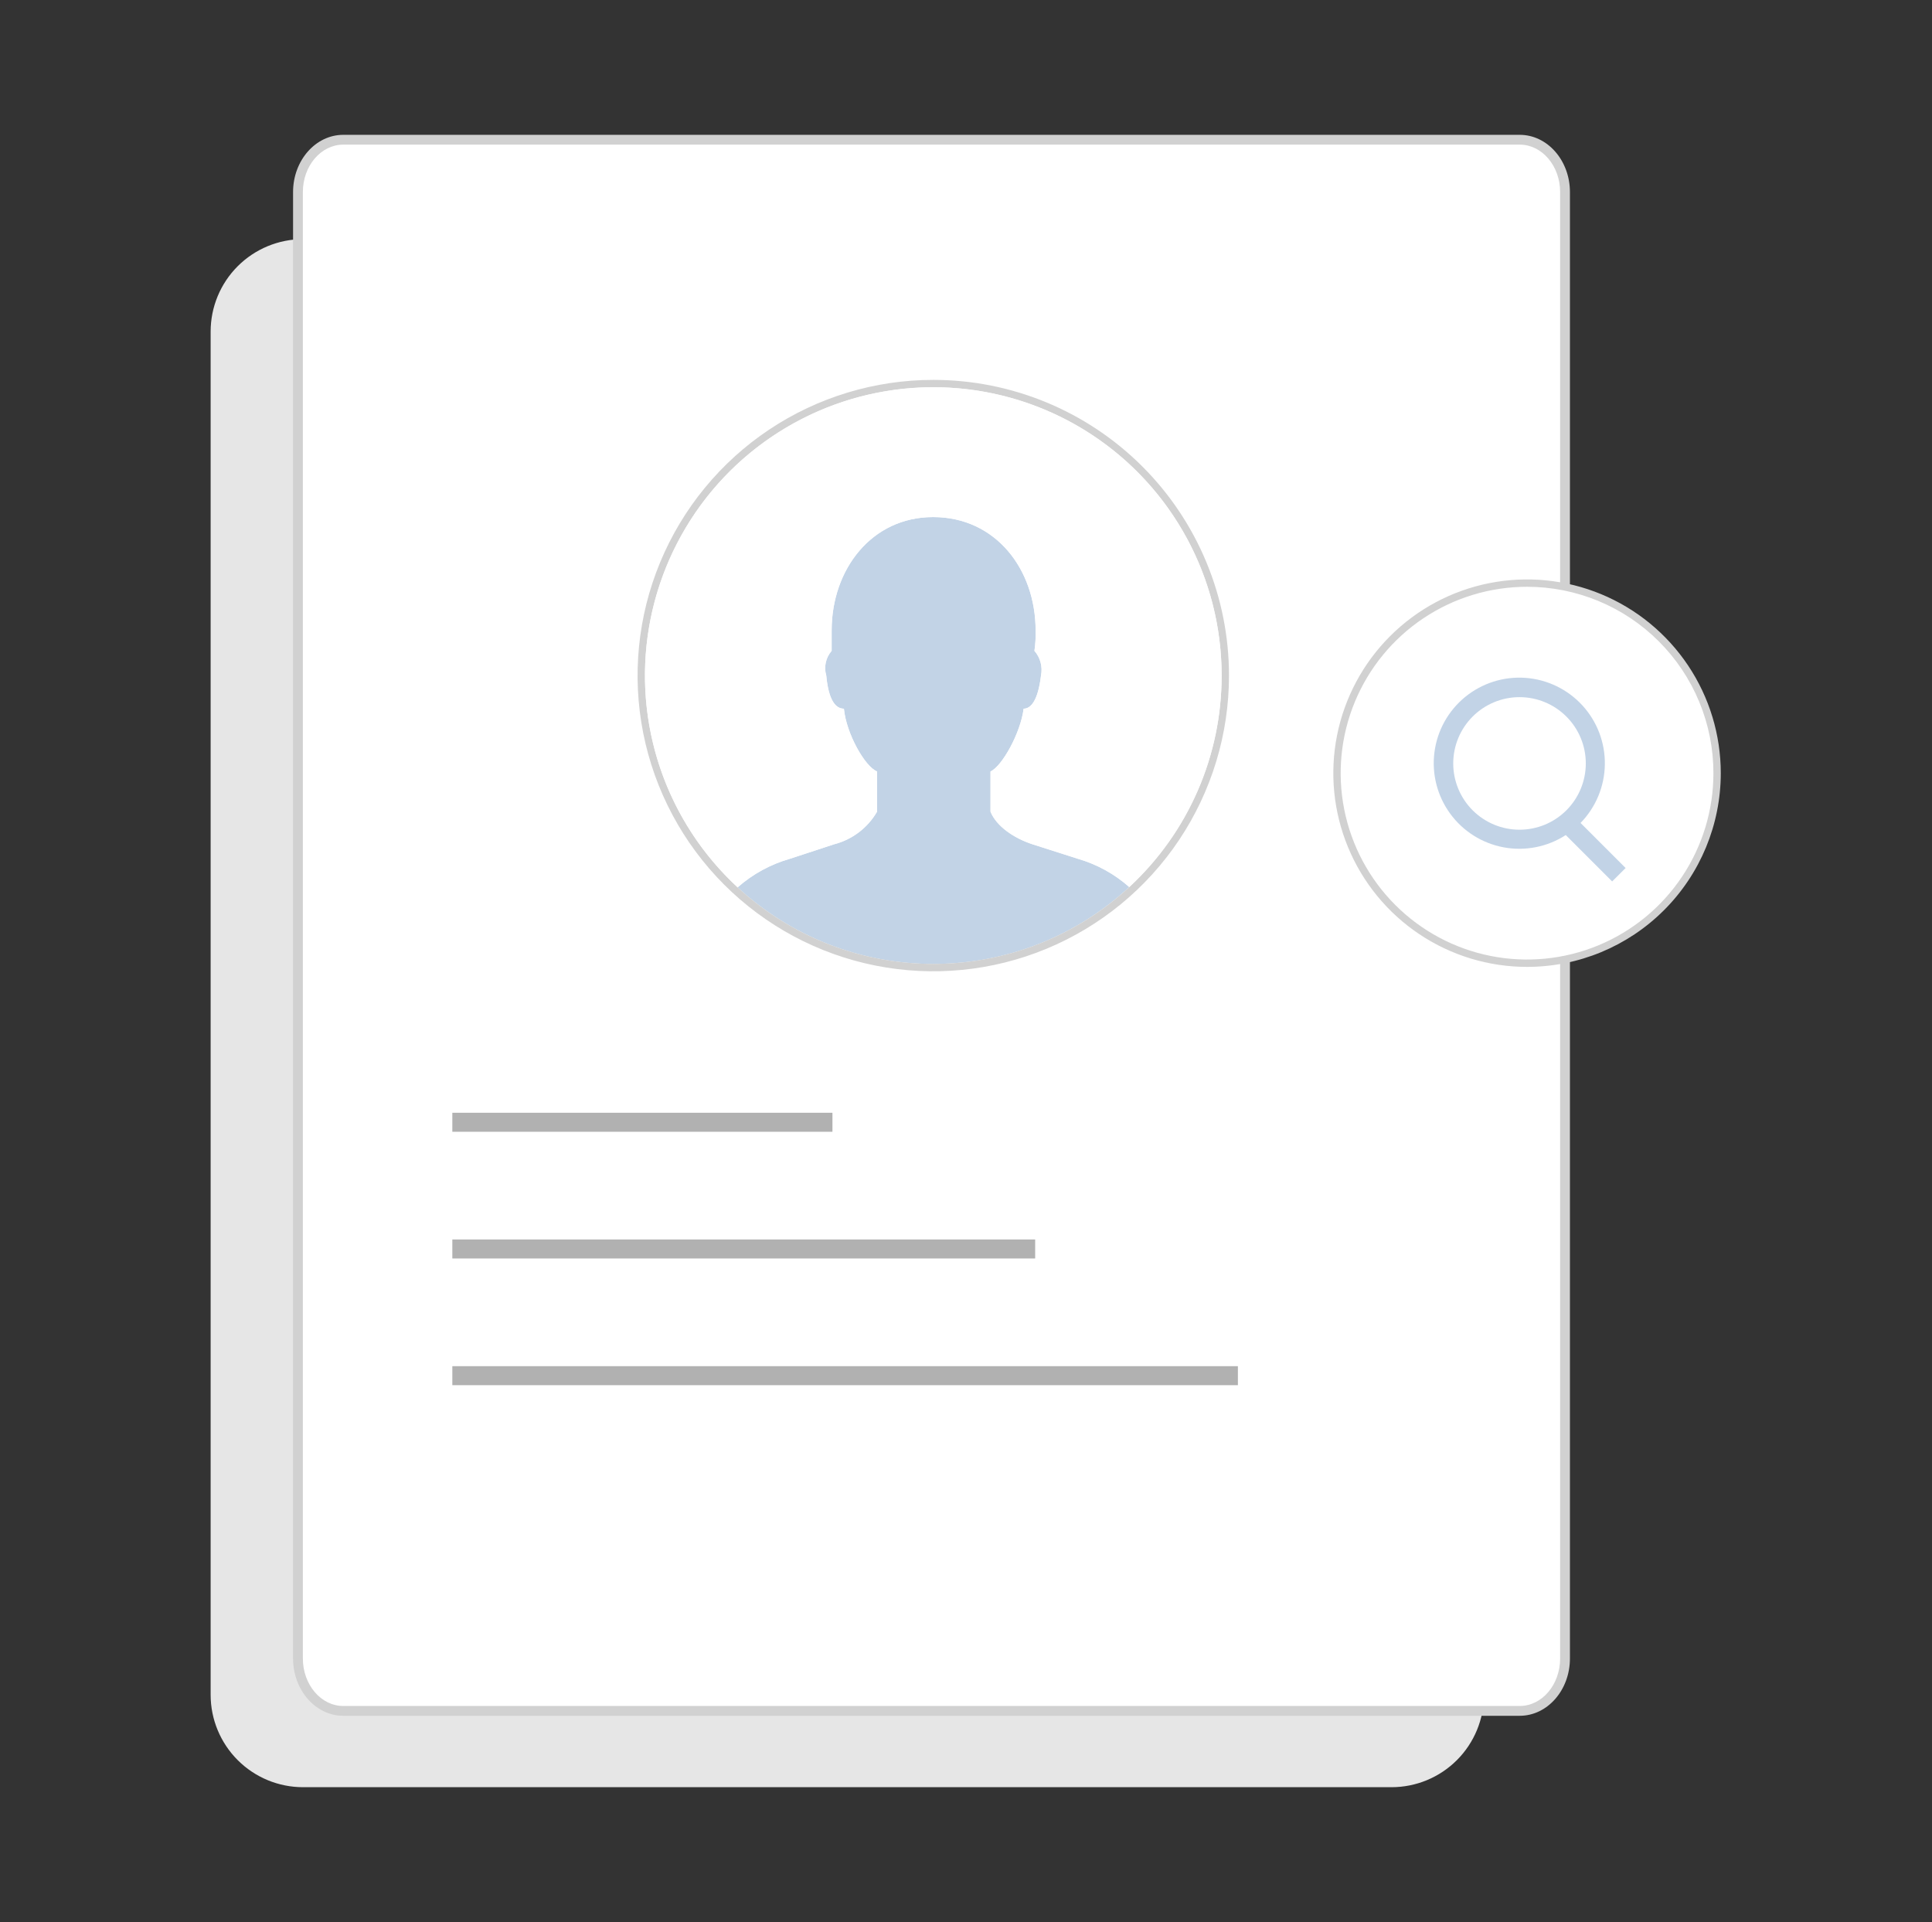 <svg width="193" height="192" viewBox="0 0 193 192" fill="none" xmlns="http://www.w3.org/2000/svg">
<rect x="0" y="0" width="193" height="192" fill="#333333" stroke="none"/>
<path d="M148.242 101.21V169.297C148.243 171.745 147.271 174.093 145.54 175.825C143.81 177.556 141.462 178.529 139.014 178.53H30.275C27.827 178.531 25.479 177.559 23.748 175.828C22.017 174.098 21.043 171.751 21.042 169.303V33.122C21.042 30.674 22.014 28.326 23.744 26.595C25.475 24.864 27.822 23.89 30.27 23.89H84.642V101.21H148.242Z" fill="#E6E6E6"/>
<path d="M156.342 19.187V165.667C156.342 168.552 154.3 170.906 151.819 170.906H34.289C31.796 170.906 29.765 168.552 29.765 165.667V19.187C29.765 16.313 31.808 13.959 34.289 13.959H151.819C154.311 13.959 156.342 16.312 156.342 19.187Z" fill="white"/>
<path d="M151.818 171.397H34.289C31.525 171.397 29.276 168.826 29.276 165.667V19.187C29.276 16.033 31.525 13.469 34.289 13.469H151.818C154.582 13.469 156.831 16.033 156.831 19.187V165.667C156.832 168.826 154.583 171.397 151.818 171.397ZM34.289 14.448C32.065 14.448 30.255 16.574 30.255 19.187V165.667C30.255 168.286 32.065 170.417 34.289 170.417H151.818C154.042 170.417 155.852 168.286 155.852 165.667V19.187C155.852 16.574 154.042 14.448 151.818 14.448H34.289Z" fill="#D1D1D1"/>
<path d="M83.158 111.158H45.186V113.057H83.158V111.158Z" fill="#B1B1B1"/>
<path d="M103.409 123.816H45.186V125.714H103.409V123.816Z" fill="#B1B1B1"/>
<path d="M123.661 136.473H45.186V138.372H123.661V136.473Z" fill="#B1B1B1"/>
<path d="M152.546 96.22C156.301 96.22 159.971 95.106 163.093 93.02C166.216 90.934 168.649 87.968 170.086 84.499C171.523 81.03 171.899 77.213 171.166 73.53C170.434 69.847 168.625 66.464 165.97 63.809C163.315 61.154 159.932 59.345 156.249 58.613C152.566 57.88 148.749 58.256 145.28 59.693C141.81 61.13 138.845 63.563 136.759 66.685C134.673 69.808 133.559 73.478 133.559 77.233C133.559 79.727 134.05 82.196 135.004 84.499C135.958 86.803 137.357 88.896 139.12 90.659C140.883 92.422 142.976 93.82 145.28 94.775C147.583 95.729 150.052 96.22 152.546 96.22Z" fill="white"/>
<path d="M152.546 96.587C148.718 96.587 144.976 95.452 141.794 93.325C138.612 91.199 136.131 88.176 134.667 84.64C133.202 81.103 132.819 77.212 133.566 73.458C134.313 69.704 136.156 66.256 138.862 63.55C141.569 60.843 145.017 59 148.771 58.253C152.525 57.507 156.417 57.89 159.953 59.355C163.489 60.82 166.511 63.3 168.638 66.483C170.764 69.665 171.899 73.407 171.899 77.234C171.899 82.367 169.86 87.29 166.231 90.919C162.601 94.549 157.678 96.587 152.546 96.587ZM152.546 58.616C148.863 58.617 145.264 59.709 142.202 61.755C139.141 63.8 136.754 66.708 135.345 70.11C133.936 73.512 133.568 77.256 134.286 80.867C135.005 84.479 136.778 87.796 139.382 90.4C141.986 93.004 145.303 94.777 148.915 95.495C152.526 96.213 156.27 95.844 159.672 94.435C163.074 93.026 165.981 90.64 168.027 87.578C170.073 84.516 171.165 80.917 171.165 77.234C171.165 74.789 170.683 72.368 169.747 70.109C168.812 67.85 167.44 65.798 165.711 64.069C163.982 62.34 161.93 60.969 159.671 60.033C157.412 59.098 154.991 58.616 152.546 58.616Z" fill="#D1D1D1"/>
<path d="M162.393 86.71L157.892 82.208C159.417 80.644 160.286 78.556 160.319 76.372C160.353 74.188 159.549 72.074 158.073 70.464C156.597 68.854 154.56 67.87 152.382 67.714C150.203 67.559 148.047 68.243 146.357 69.627C144.667 71.011 143.571 72.989 143.294 75.156C143.017 77.322 143.58 79.513 144.867 81.277C146.154 83.042 148.068 84.247 150.216 84.645C152.364 85.043 154.582 84.603 156.416 83.417L161.048 88.05L162.393 86.71ZM145.173 76.26C145.174 74.504 145.872 72.82 147.114 71.579C148.356 70.337 150.04 69.64 151.796 69.641C153.552 69.641 155.236 70.339 156.477 71.58C157.719 72.822 158.416 74.506 158.416 76.262C158.416 78.018 157.719 79.702 156.477 80.944C155.236 82.186 153.552 82.883 151.796 82.884C150.04 82.884 148.356 82.187 147.114 80.946C145.872 79.704 145.174 78.02 145.173 76.265V76.26Z" fill="#C2D3E6"/>
<path d="M112.809 88.612C107.491 93.544 100.506 96.287 93.253 96.293C85.999 96.298 79.011 93.566 73.685 88.642C75.197 87.31 76.987 86.332 78.925 85.781L83.314 84.341C84.212 84.111 85.055 83.704 85.793 83.144C86.532 82.584 87.151 81.882 87.614 81.079V77.063C86.39 76.573 84.538 73.262 84.303 70.794C83.51 70.794 82.775 70.02 82.54 67.483C82.415 67.059 82.398 66.611 82.493 66.179C82.587 65.748 82.788 65.347 83.079 65.014V62.976C83.079 56.893 87.056 51.652 93.218 51.652C99.487 51.652 103.454 56.893 103.454 62.976C103.474 63.658 103.435 64.34 103.337 65.014C103.627 65.348 103.838 65.744 103.951 66.172C104.065 66.6 104.079 67.048 103.993 67.483C103.689 70.02 102.965 70.794 102.259 70.794C101.946 73.262 100.075 76.573 98.948 77.063V81.079C99.536 82.539 101.289 83.734 103.151 84.341L107.657 85.781C109.564 86.329 111.324 87.296 112.809 88.612Z" fill="#C2D3E6"/>
<path d="M93.237 37.948C87.395 37.947 81.683 39.678 76.825 42.923C71.967 46.168 68.18 50.781 65.943 56.178C63.706 61.576 63.12 67.515 64.259 73.245C65.398 78.976 68.211 84.24 72.341 88.371C76.472 92.503 81.735 95.318 87.465 96.458C93.195 97.599 99.134 97.015 104.532 94.78C109.93 92.545 114.544 88.76 117.791 83.903C121.037 79.046 122.771 73.335 122.772 67.492V67.483C122.771 59.65 119.658 52.138 114.12 46.6C108.581 41.061 101.07 37.949 93.237 37.948ZM112.809 88.612C107.956 93.109 101.702 95.798 95.099 96.227C88.497 96.656 81.948 94.798 76.553 90.967C71.159 87.135 67.248 81.563 65.479 75.188C63.709 68.812 64.189 62.022 66.837 55.958C69.484 49.894 74.139 44.927 80.018 41.891C85.897 38.856 92.643 37.937 99.12 39.289C105.597 40.641 111.41 44.182 115.584 49.317C119.757 54.451 122.036 60.866 122.036 67.483C122.036 71.45 121.217 75.375 119.629 79.011C118.042 82.647 115.72 85.916 112.809 88.612Z" fill="#D1D1D1"/>
<path d="M122.037 67.482C122.043 71.451 121.226 75.377 119.638 79.014C118.049 82.651 115.724 85.919 112.809 88.612C111.325 87.296 109.564 86.329 107.657 85.781L103.151 84.341C101.289 83.734 99.536 82.539 98.948 81.079V77.063C100.075 76.573 101.946 73.262 102.259 70.793C102.964 70.793 103.689 70.02 103.993 67.482C104.08 67.048 104.066 66.6 103.952 66.172C103.838 65.744 103.628 65.348 103.337 65.014C103.435 64.339 103.474 63.658 103.454 62.976C103.454 56.893 99.487 51.652 93.218 51.652C87.056 51.652 83.079 56.893 83.079 62.976V65.014C82.788 65.347 82.587 65.748 82.493 66.179C82.399 66.611 82.415 67.059 82.54 67.482C82.775 70.02 83.51 70.793 84.303 70.793C84.538 73.262 86.39 76.573 87.614 77.063V81.079C87.151 81.882 86.532 82.584 85.793 83.144C85.055 83.704 84.212 84.111 83.314 84.341L78.925 85.781C76.987 86.332 75.197 87.31 73.684 88.642C70.171 85.394 67.521 81.323 65.975 76.795C64.429 72.267 64.035 67.425 64.829 62.707C65.623 57.989 67.58 53.542 70.523 49.77C73.466 45.998 77.303 43.018 81.686 41.1C86.069 39.181 90.861 38.385 95.629 38.783C100.398 39.181 104.991 40.761 108.996 43.379C113.001 45.998 116.29 49.572 118.567 53.781C120.844 57.989 122.036 62.698 122.037 67.482Z" fill="white"/>
</svg>
